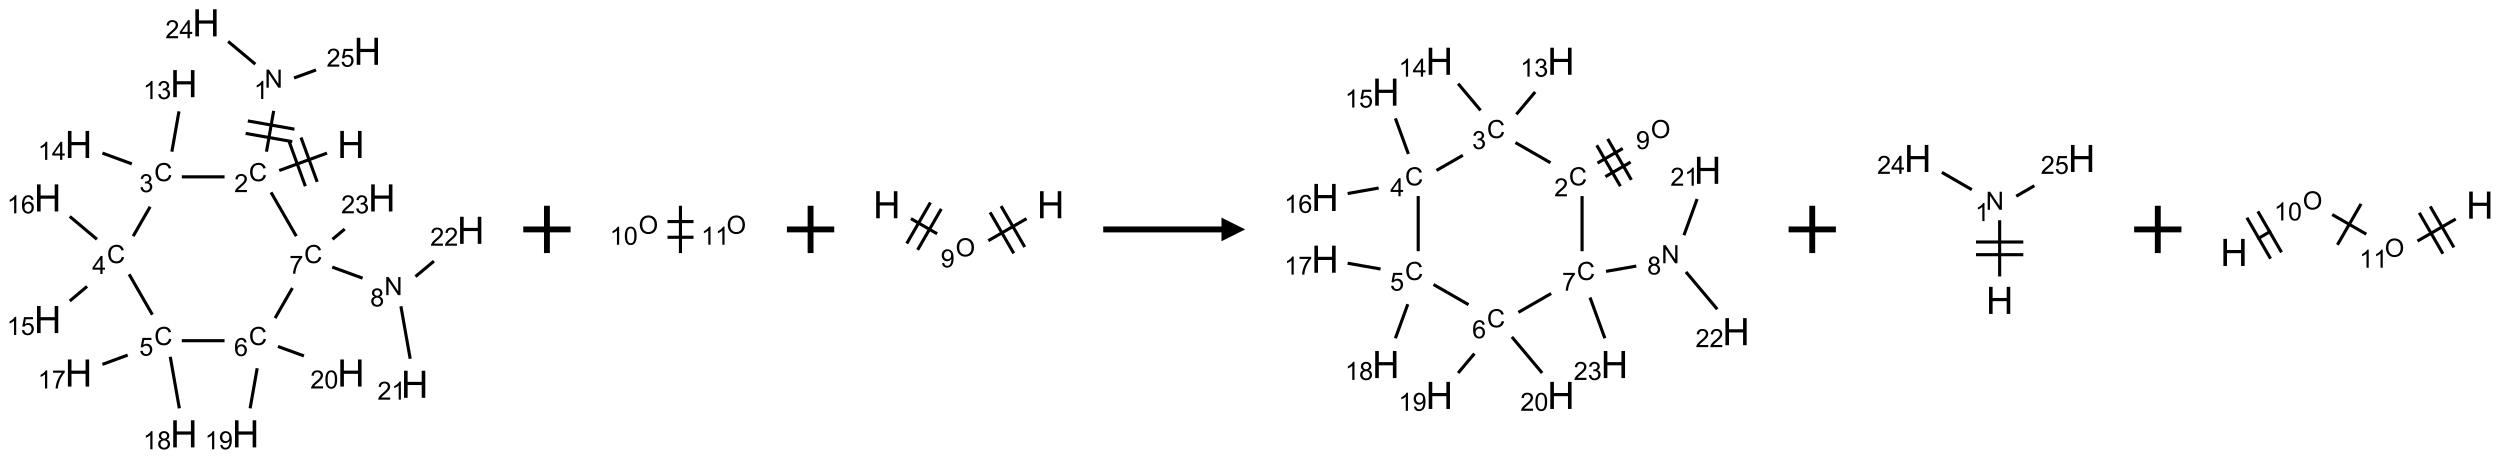 <?xml version="1.0" encoding="UTF-8"?>
<svg xmlns="http://www.w3.org/2000/svg" xmlns:xlink="http://www.w3.org/1999/xlink" width="1057" height="194" viewBox="0 0 1057 194">
<defs>
<g>
<g id="glyph-0-0">
<path d="M 2 0 L 2 -10 L 10 -10 L 10 0 Z M 2.25 -0.25 L 9.75 -0.25 L 9.75 -9.75 L 2.25 -9.75 Z M 2.25 -0.25 "/>
</g>
<g id="glyph-0-1">
<path d="M 1.281 0 L 1.281 -11.453 L 2.797 -11.453 L 2.797 -6.75 L 8.75 -6.75 L 8.75 -11.453 L 10.266 -11.453 L 10.266 0 L 8.75 0 L 8.75 -5.398 L 2.797 -5.398 L 2.797 0 Z M 1.281 0 "/>
</g>
<g id="glyph-1-0">
<path d="M 1.332 0 L 1.332 -6.668 L 6.668 -6.668 L 6.668 0 Z M 1.5 -0.168 L 6.5 -0.168 L 6.5 -6.5 L 1.5 -6.5 Z M 1.5 -0.168 "/>
</g>
<g id="glyph-1-1">
<path d="M 6.27 -2.676 L 7.281 -2.422 C 7.07 -1.594 6.688 -0.961 6.137 -0.523 C 5.586 -0.086 4.914 0.129 4.121 0.129 C 3.297 0.129 2.629 -0.039 2.113 -0.371 C 1.598 -0.707 1.203 -1.191 0.934 -1.828 C 0.664 -2.465 0.531 -3.145 0.531 -3.875 C 0.531 -4.672 0.684 -5.363 0.988 -5.957 C 1.293 -6.547 1.723 -6.996 2.285 -7.305 C 2.844 -7.613 3.461 -7.766 4.137 -7.766 C 4.898 -7.766 5.543 -7.57 6.062 -7.184 C 6.582 -6.793 6.945 -6.246 7.152 -5.543 L 6.156 -5.309 C 5.98 -5.863 5.723 -6.266 5.387 -6.52 C 5.051 -6.773 4.625 -6.902 4.113 -6.902 C 3.527 -6.902 3.039 -6.762 2.645 -6.48 C 2.25 -6.199 1.973 -5.82 1.812 -5.348 C 1.652 -4.871 1.574 -4.383 1.574 -3.879 C 1.574 -3.23 1.668 -2.664 1.855 -2.18 C 2.047 -1.695 2.34 -1.332 2.738 -1.094 C 3.137 -0.855 3.57 -0.734 4.035 -0.734 C 4.602 -0.734 5.082 -0.898 5.473 -1.223 C 5.867 -1.551 6.133 -2.035 6.27 -2.676 Z M 6.27 -2.676 "/>
</g>
<g id="glyph-1-2">
<path d="M 5.371 -0.902 L 5.371 0 L 0.324 0 C 0.316 -0.227 0.352 -0.441 0.434 -0.652 C 0.562 -0.996 0.766 -1.332 1.051 -1.668 C 1.332 -2 1.742 -2.387 2.277 -2.824 C 3.105 -3.504 3.668 -4.043 3.957 -4.441 C 4.25 -4.84 4.395 -5.215 4.395 -5.566 C 4.395 -5.938 4.262 -6.254 3.996 -6.508 C 3.73 -6.762 3.387 -6.891 2.957 -6.891 C 2.508 -6.891 2.145 -6.754 1.875 -6.484 C 1.605 -6.215 1.469 -5.84 1.465 -5.359 L 0.5 -5.457 C 0.566 -6.176 0.812 -6.727 1.246 -7.102 C 1.676 -7.477 2.254 -7.668 2.98 -7.668 C 3.711 -7.668 4.293 -7.465 4.719 -7.059 C 5.145 -6.652 5.359 -6.148 5.359 -5.547 C 5.359 -5.242 5.297 -4.941 5.172 -4.645 C 5.047 -4.352 4.84 -4.039 4.551 -3.715 C 4.262 -3.387 3.777 -2.938 3.105 -2.371 C 2.543 -1.898 2.18 -1.578 2.02 -1.41 C 1.859 -1.242 1.73 -1.07 1.625 -0.902 Z M 5.371 -0.902 "/>
</g>
<g id="glyph-1-3">
<path d="M 0.812 0 L 0.812 -7.637 L 1.848 -7.637 L 5.859 -1.641 L 5.859 -7.637 L 6.828 -7.637 L 6.828 0 L 5.793 0 L 1.781 -6 L 1.781 0 Z M 0.812 0 "/>
</g>
<g id="glyph-1-4">
<path d="M 3.973 0 L 3.035 0 L 3.035 -5.973 C 2.809 -5.758 2.516 -5.543 2.148 -5.328 C 1.781 -5.113 1.453 -4.953 1.16 -4.844 L 1.16 -5.75 C 1.684 -5.996 2.145 -6.297 2.535 -6.645 C 2.93 -6.996 3.207 -7.336 3.371 -7.668 L 3.973 -7.668 Z M 3.973 0 "/>
</g>
<g id="glyph-1-5">
<path d="M 3.449 0 L 3.449 -1.828 L 0.137 -1.828 L 0.137 -2.688 L 3.621 -7.637 L 4.387 -7.637 L 4.387 -2.688 L 5.418 -2.688 L 5.418 -1.828 L 4.387 -1.828 L 4.387 0 Z M 3.449 -2.688 L 3.449 -6.129 L 1.059 -2.688 Z M 3.449 -2.688 "/>
</g>
<g id="glyph-1-6">
<path d="M 0.441 -2 L 1.426 -2.082 C 1.5 -1.605 1.668 -1.242 1.934 -1.004 C 2.199 -0.762 2.52 -0.641 2.895 -0.641 C 3.348 -0.641 3.73 -0.812 4.043 -1.152 C 4.355 -1.492 4.512 -1.941 4.512 -2.504 C 4.512 -3.039 4.359 -3.461 4.059 -3.77 C 3.758 -4.078 3.367 -4.234 2.879 -4.234 C 2.578 -4.234 2.305 -4.164 2.062 -4.027 C 1.82 -3.891 1.629 -3.715 1.488 -3.496 L 0.609 -3.609 L 1.348 -7.531 L 5.145 -7.531 L 5.145 -6.637 L 2.098 -6.637 L 1.688 -4.582 C 2.145 -4.902 2.625 -5.062 3.129 -5.062 C 3.797 -5.062 4.359 -4.832 4.816 -4.371 C 5.277 -3.91 5.504 -3.312 5.504 -2.59 C 5.504 -1.898 5.305 -1.301 4.902 -0.797 C 4.41 -0.18 3.742 0.129 2.895 0.129 C 2.199 0.129 1.633 -0.062 1.195 -0.453 C 0.758 -0.844 0.504 -1.359 0.441 -2 Z M 0.441 -2 "/>
</g>
<g id="glyph-1-7">
<path d="M 0.449 -2.016 L 1.387 -2.141 C 1.492 -1.609 1.676 -1.227 1.934 -0.992 C 2.191 -0.758 2.508 -0.641 2.879 -0.641 C 3.32 -0.641 3.695 -0.793 3.996 -1.098 C 4.301 -1.402 4.453 -1.781 4.453 -2.234 C 4.453 -2.664 4.312 -3.02 4.031 -3.301 C 3.75 -3.578 3.391 -3.719 2.957 -3.719 C 2.781 -3.719 2.562 -3.684 2.297 -3.613 L 2.402 -4.438 C 2.465 -4.43 2.516 -4.426 2.551 -4.426 C 2.949 -4.426 3.312 -4.531 3.629 -4.738 C 3.949 -4.949 4.109 -5.27 4.109 -5.703 C 4.109 -6.047 3.992 -6.332 3.762 -6.559 C 3.527 -6.785 3.227 -6.895 2.859 -6.895 C 2.496 -6.895 2.191 -6.781 1.949 -6.551 C 1.707 -6.324 1.547 -5.98 1.48 -5.52 L 0.543 -5.688 C 0.656 -6.316 0.918 -6.805 1.324 -7.148 C 1.73 -7.492 2.234 -7.668 2.84 -7.668 C 3.254 -7.668 3.641 -7.578 3.988 -7.398 C 4.34 -7.219 4.609 -6.977 4.793 -6.668 C 4.98 -6.359 5.074 -6.031 5.074 -5.684 C 5.074 -5.352 4.984 -5.051 4.809 -4.781 C 4.629 -4.512 4.367 -4.297 4.02 -4.137 C 4.473 -4.031 4.824 -3.816 5.074 -3.488 C 5.324 -3.16 5.449 -2.75 5.449 -2.254 C 5.449 -1.59 5.203 -1.023 4.719 -0.559 C 4.234 -0.098 3.617 0.137 2.875 0.137 C 2.203 0.137 1.648 -0.062 1.207 -0.465 C 0.762 -0.863 0.512 -1.379 0.449 -2.016 Z M 0.449 -2.016 "/>
</g>
<g id="glyph-1-8">
<path d="M 5.309 -5.766 L 4.375 -5.691 C 4.293 -6.059 4.172 -6.328 4.02 -6.496 C 3.766 -6.762 3.453 -6.895 3.082 -6.895 C 2.785 -6.895 2.523 -6.812 2.297 -6.645 C 2 -6.43 1.77 -6.117 1.598 -5.703 C 1.43 -5.289 1.34 -4.703 1.332 -3.938 C 1.559 -4.281 1.836 -4.535 2.16 -4.703 C 2.488 -4.871 2.828 -4.953 3.188 -4.953 C 3.812 -4.953 4.344 -4.723 4.785 -4.262 C 5.223 -3.801 5.441 -3.207 5.441 -2.48 C 5.441 -2 5.34 -1.555 5.133 -1.145 C 4.926 -0.73 4.641 -0.418 4.281 -0.199 C 3.922 0.02 3.512 0.129 3.051 0.129 C 2.27 0.129 1.633 -0.156 1.141 -0.73 C 0.648 -1.305 0.402 -2.254 0.402 -3.574 C 0.402 -5.051 0.672 -6.121 1.219 -6.793 C 1.695 -7.375 2.336 -7.668 3.141 -7.668 C 3.742 -7.668 4.234 -7.5 4.617 -7.16 C 5 -6.824 5.23 -6.359 5.309 -5.766 Z M 1.48 -2.473 C 1.48 -2.152 1.547 -1.844 1.684 -1.547 C 1.82 -1.25 2.016 -1.027 2.262 -0.871 C 2.508 -0.719 2.766 -0.641 3.035 -0.641 C 3.434 -0.641 3.773 -0.801 4.059 -1.121 C 4.344 -1.441 4.484 -1.875 4.484 -2.422 C 4.484 -2.949 4.344 -3.367 4.062 -3.668 C 3.781 -3.973 3.426 -4.125 3 -4.125 C 2.578 -4.125 2.219 -3.973 1.922 -3.668 C 1.625 -3.363 1.48 -2.969 1.48 -2.473 Z M 1.48 -2.473 "/>
</g>
<g id="glyph-1-9">
<path d="M 0.504 -6.637 L 0.504 -7.535 L 5.449 -7.535 L 5.449 -6.809 C 4.961 -6.289 4.48 -5.602 4.004 -4.746 C 3.527 -3.887 3.156 -3.004 2.895 -2.098 C 2.707 -1.461 2.59 -0.762 2.535 0 L 1.574 0 C 1.582 -0.602 1.703 -1.328 1.926 -2.176 C 2.152 -3.027 2.477 -3.848 2.898 -4.637 C 3.32 -5.426 3.77 -6.094 4.246 -6.637 Z M 0.504 -6.637 "/>
</g>
<g id="glyph-1-10">
<path d="M 1.887 -4.141 C 1.496 -4.281 1.207 -4.484 1.02 -4.75 C 0.832 -5.016 0.738 -5.328 0.738 -5.699 C 0.738 -6.254 0.938 -6.719 1.34 -7.098 C 1.738 -7.477 2.27 -7.668 2.934 -7.668 C 3.598 -7.668 4.137 -7.473 4.543 -7.086 C 4.949 -6.699 5.152 -6.227 5.152 -5.672 C 5.152 -5.316 5.059 -5.008 4.871 -4.746 C 4.688 -4.484 4.406 -4.281 4.027 -4.141 C 4.496 -3.988 4.852 -3.742 5.098 -3.402 C 5.34 -3.062 5.465 -2.656 5.465 -2.184 C 5.465 -1.531 5.234 -0.98 4.77 -0.535 C 4.309 -0.09 3.703 0.129 2.949 0.129 C 2.195 0.129 1.586 -0.094 1.125 -0.539 C 0.664 -0.984 0.434 -1.543 0.434 -2.207 C 0.434 -2.703 0.559 -3.121 0.809 -3.457 C 1.062 -3.793 1.422 -4.02 1.887 -4.141 Z M 1.699 -5.73 C 1.699 -5.367 1.812 -5.074 2.047 -4.844 C 2.281 -4.613 2.582 -4.5 2.953 -4.5 C 3.312 -4.5 3.609 -4.613 3.84 -4.84 C 4.07 -5.066 4.188 -5.348 4.188 -5.676 C 4.188 -6.02 4.07 -6.309 3.832 -6.543 C 3.594 -6.777 3.297 -6.895 2.941 -6.895 C 2.586 -6.895 2.289 -6.781 2.051 -6.551 C 1.816 -6.324 1.699 -6.047 1.699 -5.73 Z M 1.395 -2.203 C 1.395 -1.938 1.461 -1.676 1.586 -1.426 C 1.711 -1.176 1.902 -0.984 2.152 -0.848 C 2.402 -0.711 2.672 -0.641 2.957 -0.641 C 3.406 -0.641 3.777 -0.785 4.066 -1.074 C 4.359 -1.363 4.504 -1.727 4.504 -2.172 C 4.504 -2.625 4.355 -2.996 4.055 -3.293 C 3.754 -3.586 3.379 -3.734 2.926 -3.734 C 2.484 -3.734 2.121 -3.59 1.832 -3.297 C 1.543 -3.004 1.395 -2.641 1.395 -2.203 Z M 1.395 -2.203 "/>
</g>
<g id="glyph-1-11">
<path d="M 0.582 -1.766 L 1.484 -1.848 C 1.562 -1.426 1.707 -1.117 1.922 -0.926 C 2.137 -0.734 2.414 -0.641 2.75 -0.641 C 3.039 -0.641 3.289 -0.707 3.508 -0.84 C 3.727 -0.973 3.902 -1.148 4.043 -1.367 C 4.18 -1.586 4.297 -1.887 4.391 -2.262 C 4.484 -2.637 4.531 -3.016 4.531 -3.406 C 4.531 -3.449 4.531 -3.512 4.527 -3.594 C 4.34 -3.297 4.082 -3.055 3.758 -2.867 C 3.434 -2.68 3.082 -2.59 2.703 -2.59 C 2.07 -2.59 1.535 -2.816 1.098 -3.277 C 0.66 -3.734 0.441 -4.34 0.441 -5.09 C 0.441 -5.863 0.672 -6.484 1.129 -6.957 C 1.586 -7.43 2.156 -7.668 2.844 -7.668 C 3.34 -7.668 3.793 -7.531 4.207 -7.266 C 4.617 -7 4.93 -6.617 5.145 -6.121 C 5.355 -5.629 5.465 -4.91 5.465 -3.973 C 5.465 -2.996 5.359 -2.223 5.145 -1.645 C 4.934 -1.066 4.617 -0.625 4.199 -0.324 C 3.781 -0.02 3.293 0.129 2.73 0.129 C 2.133 0.129 1.645 -0.035 1.266 -0.367 C 0.887 -0.699 0.66 -1.164 0.582 -1.766 Z M 4.422 -5.137 C 4.422 -5.676 4.277 -6.102 3.992 -6.418 C 3.707 -6.734 3.359 -6.891 2.957 -6.891 C 2.543 -6.891 2.18 -6.719 1.871 -6.379 C 1.562 -6.039 1.406 -5.598 1.406 -5.059 C 1.406 -4.57 1.555 -4.176 1.848 -3.871 C 2.141 -3.566 2.5 -3.418 2.934 -3.418 C 3.367 -3.418 3.723 -3.57 4.004 -3.871 C 4.281 -4.176 4.422 -4.598 4.422 -5.137 Z M 4.422 -5.137 "/>
</g>
<g id="glyph-1-12">
<path d="M 0.441 -3.766 C 0.441 -4.668 0.535 -5.395 0.723 -5.945 C 0.906 -6.496 1.184 -6.922 1.551 -7.219 C 1.918 -7.516 2.375 -7.668 2.934 -7.668 C 3.344 -7.668 3.703 -7.586 4.012 -7.418 C 4.32 -7.254 4.574 -7.016 4.777 -6.707 C 4.977 -6.395 5.137 -6.016 5.25 -5.57 C 5.363 -5.125 5.422 -4.523 5.422 -3.766 C 5.422 -2.871 5.328 -2.148 5.145 -1.598 C 4.961 -1.047 4.688 -0.621 4.32 -0.32 C 3.953 -0.02 3.492 0.129 2.934 0.129 C 2.195 0.129 1.617 -0.133 1.199 -0.66 C 0.695 -1.297 0.441 -2.332 0.441 -3.766 Z M 1.406 -3.766 C 1.406 -2.512 1.555 -1.68 1.848 -1.262 C 2.141 -0.848 2.5 -0.641 2.934 -0.641 C 3.363 -0.641 3.727 -0.848 4.02 -1.266 C 4.312 -1.684 4.457 -2.516 4.457 -3.766 C 4.457 -5.023 4.312 -5.859 4.02 -6.27 C 3.727 -6.684 3.359 -6.891 2.922 -6.891 C 2.492 -6.891 2.148 -6.707 1.891 -6.344 C 1.566 -5.879 1.406 -5.02 1.406 -3.766 Z M 1.406 -3.766 "/>
</g>
<g id="glyph-1-13">
<path d="M 0.516 -3.719 C 0.516 -4.984 0.855 -5.977 1.535 -6.695 C 2.215 -7.414 3.094 -7.77 4.172 -7.77 C 4.875 -7.77 5.512 -7.602 6.078 -7.266 C 6.645 -6.93 7.074 -6.461 7.371 -5.855 C 7.668 -5.254 7.816 -4.57 7.816 -3.809 C 7.816 -3.035 7.66 -2.34 7.348 -1.73 C 7.035 -1.117 6.594 -0.656 6.02 -0.34 C 5.449 -0.027 4.828 0.129 4.168 0.129 C 3.449 0.129 2.805 -0.043 2.238 -0.391 C 1.672 -0.738 1.246 -1.211 0.953 -1.812 C 0.66 -2.414 0.516 -3.047 0.516 -3.719 Z M 1.559 -3.703 C 1.559 -2.781 1.805 -2.059 2.301 -1.527 C 2.793 -1 3.414 -0.734 4.16 -0.734 C 4.922 -0.734 5.547 -1 6.039 -1.535 C 6.531 -2.07 6.777 -2.828 6.777 -3.812 C 6.777 -4.434 6.672 -4.977 6.461 -5.441 C 6.25 -5.902 5.945 -6.262 5.539 -6.52 C 5.133 -6.773 4.68 -6.902 4.176 -6.902 C 3.461 -6.902 2.848 -6.656 2.332 -6.164 C 1.816 -5.672 1.559 -4.852 1.559 -3.703 Z M 1.559 -3.703 "/>
</g>
</g>
</defs>
<path fill="none" stroke-width="0.033" stroke-linecap="butt" stroke-linejoin="miter" stroke="rgb(0%, 0%, 0%)" stroke-opacity="1" stroke-miterlimit="10" d="M 2.953 1.377 L 2.448 1.561 " transform="matrix(40, 0, 0, 40, 20.145, 9.65)"/>
<path fill="none" stroke-width="0.033" stroke-linecap="butt" stroke-linejoin="miter" stroke="rgb(0%, 0%, 0%)" stroke-opacity="1" stroke-miterlimit="10" d="M 2.553 1.257 L 2.724 1.727 " transform="matrix(40, 0, 0, 40, 20.145, 9.65)"/>
<path fill="none" stroke-width="0.033" stroke-linecap="butt" stroke-linejoin="miter" stroke="rgb(0%, 0%, 0%)" stroke-opacity="1" stroke-miterlimit="10" d="M 2.678 1.212 L 2.849 1.681 " transform="matrix(40, 0, 0, 40, 20.145, 9.65)"/>
<path fill="none" stroke-width="0.033" stroke-linecap="butt" stroke-linejoin="miter" stroke="rgb(0%, 0%, 0%)" stroke-opacity="1" stroke-miterlimit="10" d="M 2.313 1.362 L 2.389 0.931 " transform="matrix(40, 0, 0, 40, 20.145, 9.65)"/>
<path fill="none" stroke-width="0.033" stroke-linecap="butt" stroke-linejoin="miter" stroke="rgb(0%, 0%, 0%)" stroke-opacity="1" stroke-miterlimit="10" d="M 2.609 1.124 L 2.116 1.037 " transform="matrix(40, 0, 0, 40, 20.145, 9.65)"/>
<path fill="none" stroke-width="0.033" stroke-linecap="butt" stroke-linejoin="miter" stroke="rgb(0%, 0%, 0%)" stroke-opacity="1" stroke-miterlimit="10" d="M 2.586 1.256 L 2.093 1.169 " transform="matrix(40, 0, 0, 40, 20.145, 9.65)"/>
<path fill="none" stroke-width="0.033" stroke-linecap="butt" stroke-linejoin="miter" stroke="rgb(0%, 0%, 0%)" stroke-opacity="1" stroke-miterlimit="10" d="M 2.195 0.437 L 1.908 0.197 " transform="matrix(40, 0, 0, 40, 20.145, 9.65)"/>
<path fill="none" stroke-width="0.033" stroke-linecap="butt" stroke-linejoin="miter" stroke="rgb(0%, 0%, 0%)" stroke-opacity="1" stroke-miterlimit="10" d="M 2.604 0.583 L 2.837 0.498 " transform="matrix(40, 0, 0, 40, 20.145, 9.65)"/>
<path fill="none" stroke-width="0.033" stroke-linecap="butt" stroke-linejoin="miter" stroke="rgb(0%, 0%, 0%)" stroke-opacity="1" stroke-miterlimit="10" d="M 1.87 1.628 L 1.418 1.628 " transform="matrix(40, 0, 0, 40, 20.145, 9.65)"/>
<path fill="none" stroke-width="0.033" stroke-linecap="butt" stroke-linejoin="miter" stroke="rgb(0%, 0%, 0%)" stroke-opacity="1" stroke-miterlimit="10" d="M 1.313 1.362 L 1.388 0.936 " transform="matrix(40, 0, 0, 40, 20.145, 9.65)"/>
<path fill="none" stroke-width="0.033" stroke-linecap="butt" stroke-linejoin="miter" stroke="rgb(0%, 0%, 0%)" stroke-opacity="1" stroke-miterlimit="10" d="M 0.89 1.491 L 0.579 1.377 " transform="matrix(40, 0, 0, 40, 20.145, 9.65)"/>
<path fill="none" stroke-width="0.033" stroke-linecap="butt" stroke-linejoin="miter" stroke="rgb(0%, 0%, 0%)" stroke-opacity="1" stroke-miterlimit="10" d="M 1.083 1.944 L 0.904 2.255 " transform="matrix(40, 0, 0, 40, 20.145, 9.65)"/>
<path fill="none" stroke-width="0.033" stroke-linecap="butt" stroke-linejoin="miter" stroke="rgb(0%, 0%, 0%)" stroke-opacity="1" stroke-miterlimit="10" d="M 0.417 2.786 L 0.234 2.94 " transform="matrix(40, 0, 0, 40, 20.145, 9.65)"/>
<path fill="none" stroke-width="0.033" stroke-linecap="butt" stroke-linejoin="miter" stroke="rgb(0%, 0%, 0%)" stroke-opacity="1" stroke-miterlimit="10" d="M 0.521 2.288 L 0.234 2.047 " transform="matrix(40, 0, 0, 40, 20.145, 9.65)"/>
<path fill="none" stroke-width="0.033" stroke-linecap="butt" stroke-linejoin="miter" stroke="rgb(0%, 0%, 0%)" stroke-opacity="1" stroke-miterlimit="10" d="M 0.861 2.658 L 1.107 3.085 " transform="matrix(40, 0, 0, 40, 20.145, 9.65)"/>
<path fill="none" stroke-width="0.033" stroke-linecap="butt" stroke-linejoin="miter" stroke="rgb(0%, 0%, 0%)" stroke-opacity="1" stroke-miterlimit="10" d="M 0.846 3.512 L 0.579 3.61 " transform="matrix(40, 0, 0, 40, 20.145, 9.65)"/>
<path fill="none" stroke-width="0.033" stroke-linecap="butt" stroke-linejoin="miter" stroke="rgb(0%, 0%, 0%)" stroke-opacity="1" stroke-miterlimit="10" d="M 1.296 3.53 L 1.392 4.075 " transform="matrix(40, 0, 0, 40, 20.145, 9.65)"/>
<path fill="none" stroke-width="0.033" stroke-linecap="butt" stroke-linejoin="miter" stroke="rgb(0%, 0%, 0%)" stroke-opacity="1" stroke-miterlimit="10" d="M 1.418 3.36 L 1.87 3.36 " transform="matrix(40, 0, 0, 40, 20.145, 9.65)"/>
<path fill="none" stroke-width="0.033" stroke-linecap="butt" stroke-linejoin="miter" stroke="rgb(0%, 0%, 0%)" stroke-opacity="1" stroke-miterlimit="10" d="M 2.215 3.651 L 2.14 4.075 " transform="matrix(40, 0, 0, 40, 20.145, 9.65)"/>
<path fill="none" stroke-width="0.033" stroke-linecap="butt" stroke-linejoin="miter" stroke="rgb(0%, 0%, 0%)" stroke-opacity="1" stroke-miterlimit="10" d="M 2.434 3.421 L 2.709 3.521 " transform="matrix(40, 0, 0, 40, 20.145, 9.65)"/>
<path fill="none" stroke-width="0.033" stroke-linecap="butt" stroke-linejoin="miter" stroke="rgb(0%, 0%, 0%)" stroke-opacity="1" stroke-miterlimit="10" d="M 2.404 3.121 L 2.587 2.803 " transform="matrix(40, 0, 0, 40, 20.145, 9.65)"/>
<path fill="none" stroke-width="0.033" stroke-linecap="butt" stroke-linejoin="miter" stroke="rgb(0%, 0%, 0%)" stroke-opacity="1" stroke-miterlimit="10" d="M 2.628 2.255 L 2.361 1.792 " transform="matrix(40, 0, 0, 40, 20.145, 9.65)"/>
<path fill="none" stroke-width="0.033" stroke-linecap="butt" stroke-linejoin="miter" stroke="rgb(0%, 0%, 0%)" stroke-opacity="1" stroke-miterlimit="10" d="M 3.008 2.582 L 3.329 2.699 " transform="matrix(40, 0, 0, 40, 20.145, 9.65)"/>
<path fill="none" stroke-width="0.033" stroke-linecap="butt" stroke-linejoin="miter" stroke="rgb(0%, 0%, 0%)" stroke-opacity="1" stroke-miterlimit="10" d="M 3.734 2.996 L 3.832 3.551 " transform="matrix(40, 0, 0, 40, 20.145, 9.65)"/>
<path fill="none" stroke-width="0.033" stroke-linecap="butt" stroke-linejoin="miter" stroke="rgb(0%, 0%, 0%)" stroke-opacity="1" stroke-miterlimit="10" d="M 3.888 2.682 L 4.083 2.519 " transform="matrix(40, 0, 0, 40, 20.145, 9.65)"/>
<path fill="none" stroke-width="0.033" stroke-linecap="butt" stroke-linejoin="miter" stroke="rgb(0%, 0%, 0%)" stroke-opacity="1" stroke-miterlimit="10" d="M 3.011 2.288 L 3.14 2.18 " transform="matrix(40, 0, 0, 40, 20.145, 9.65)"/>
<g fill="rgb(0%, 0%, 0%)" fill-opacity="1">
<use xlink:href="#glyph-0-1" x="142.602" y="66.801"/>
</g>
<g fill="rgb(0%, 0%, 0%)" fill-opacity="1">
<use xlink:href="#glyph-1-1" x="105.195" y="76.598"/>
</g>
<g fill="rgb(0%, 0%, 0%)" fill-opacity="1">
<use xlink:href="#glyph-1-2" x="99.023" y="81.234"/>
</g>
<g fill="rgb(0%, 0%, 0%)" fill-opacity="1">
<use xlink:href="#glyph-1-3" x="111.859" y="37.074"/>
</g>
<g fill="rgb(0%, 0%, 0%)" fill-opacity="1">
<use xlink:href="#glyph-1-4" x="107.359" y="41.844"/>
</g>
<g fill="rgb(0%, 0%, 0%)" fill-opacity="1">
<use xlink:href="#glyph-0-1" x="81.316" y="15.379"/>
</g>
<g fill="rgb(0%, 0%, 0%)" fill-opacity="1">
<use xlink:href="#glyph-1-2" x="69.918" y="16.172"/>
<use xlink:href="#glyph-1-5" x="75.85" y="16.172"/>
</g>
<g fill="rgb(0%, 0%, 0%)" fill-opacity="1">
<use xlink:href="#glyph-0-1" x="149.547" y="27.41"/>
</g>
<g fill="rgb(0%, 0%, 0%)" fill-opacity="1">
<use xlink:href="#glyph-1-2" x="138.059" y="28.199"/>
<use xlink:href="#glyph-1-6" x="143.991" y="28.199"/>
</g>
<g fill="rgb(0%, 0%, 0%)" fill-opacity="1">
<use xlink:href="#glyph-1-1" x="65.195" y="76.598"/>
</g>
<g fill="rgb(0%, 0%, 0%)" fill-opacity="1">
<use xlink:href="#glyph-1-7" x="58.941" y="81.234"/>
</g>
<g fill="rgb(0%, 0%, 0%)" fill-opacity="1">
<use xlink:href="#glyph-0-1" x="71.961" y="41.09"/>
</g>
<g fill="rgb(0%, 0%, 0%)" fill-opacity="1">
<use xlink:href="#glyph-1-4" x="60.523" y="41.883"/>
<use xlink:href="#glyph-1-7" x="66.456" y="41.883"/>
</g>
<g fill="rgb(0%, 0%, 0%)" fill-opacity="1">
<use xlink:href="#glyph-0-1" x="27.426" y="66.801"/>
</g>
<g fill="rgb(0%, 0%, 0%)" fill-opacity="1">
<use xlink:href="#glyph-1-4" x="16.023" y="67.594"/>
<use xlink:href="#glyph-1-5" x="21.956" y="67.594"/>
</g>
<g fill="rgb(0%, 0%, 0%)" fill-opacity="1">
<use xlink:href="#glyph-1-1" x="45.195" y="111.238"/>
</g>
<g fill="rgb(0%, 0%, 0%)" fill-opacity="1">
<use xlink:href="#glyph-1-5" x="38.973" y="115.844"/>
</g>
<g fill="rgb(0%, 0%, 0%)" fill-opacity="1">
<use xlink:href="#glyph-0-1" x="14.371" y="140.836"/>
</g>
<g fill="rgb(0%, 0%, 0%)" fill-opacity="1">
<use xlink:href="#glyph-1-4" x="2.879" y="141.625"/>
<use xlink:href="#glyph-1-6" x="8.811" y="141.625"/>
</g>
<g fill="rgb(0%, 0%, 0%)" fill-opacity="1">
<use xlink:href="#glyph-0-1" x="14.371" y="89.41"/>
</g>
<g fill="rgb(0%, 0%, 0%)" fill-opacity="1">
<use xlink:href="#glyph-1-4" x="2.941" y="90.203"/>
<use xlink:href="#glyph-1-8" x="8.874" y="90.203"/>
</g>
<g fill="rgb(0%, 0%, 0%)" fill-opacity="1">
<use xlink:href="#glyph-1-1" x="65.195" y="145.883"/>
</g>
<g fill="rgb(0%, 0%, 0%)" fill-opacity="1">
<use xlink:href="#glyph-1-6" x="58.883" y="150.383"/>
</g>
<g fill="rgb(0%, 0%, 0%)" fill-opacity="1">
<use xlink:href="#glyph-0-1" x="27.426" y="163.445"/>
</g>
<g fill="rgb(0%, 0%, 0%)" fill-opacity="1">
<use xlink:href="#glyph-1-4" x="15.992" y="164.238"/>
<use xlink:href="#glyph-1-9" x="21.924" y="164.238"/>
</g>
<g fill="rgb(0%, 0%, 0%)" fill-opacity="1">
<use xlink:href="#glyph-0-1" x="71.961" y="189.156"/>
</g>
<g fill="rgb(0%, 0%, 0%)" fill-opacity="1">
<use xlink:href="#glyph-1-4" x="60.508" y="189.949"/>
<use xlink:href="#glyph-1-10" x="66.44" y="189.949"/>
</g>
<g fill="rgb(0%, 0%, 0%)" fill-opacity="1">
<use xlink:href="#glyph-1-1" x="105.195" y="145.883"/>
</g>
<g fill="rgb(0%, 0%, 0%)" fill-opacity="1">
<use xlink:href="#glyph-1-8" x="98.949" y="150.516"/>
</g>
<g fill="rgb(0%, 0%, 0%)" fill-opacity="1">
<use xlink:href="#glyph-0-1" x="98.066" y="189.156"/>
</g>
<g fill="rgb(0%, 0%, 0%)" fill-opacity="1">
<use xlink:href="#glyph-1-4" x="86.617" y="189.949"/>
<use xlink:href="#glyph-1-11" x="92.549" y="189.949"/>
</g>
<g fill="rgb(0%, 0%, 0%)" fill-opacity="1">
<use xlink:href="#glyph-0-1" x="142.602" y="163.445"/>
</g>
<g fill="rgb(0%, 0%, 0%)" fill-opacity="1">
<use xlink:href="#glyph-1-2" x="131.195" y="164.238"/>
<use xlink:href="#glyph-1-12" x="137.128" y="164.238"/>
</g>
<g fill="rgb(0%, 0%, 0%)" fill-opacity="1">
<use xlink:href="#glyph-1-1" x="128.57" y="111.238"/>
</g>
<g fill="rgb(0%, 0%, 0%)" fill-opacity="1">
<use xlink:href="#glyph-1-9" x="122.316" y="115.746"/>
</g>
<g fill="rgb(0%, 0%, 0%)" fill-opacity="1">
<use xlink:href="#glyph-1-3" x="162.5" y="124.789"/>
</g>
<g fill="rgb(0%, 0%, 0%)" fill-opacity="1">
<use xlink:href="#glyph-1-10" x="156.516" y="129.559"/>
</g>
<g fill="rgb(0%, 0%, 0%)" fill-opacity="1">
<use xlink:href="#glyph-0-1" x="169.547" y="168.195"/>
</g>
<g fill="rgb(0%, 0%, 0%)" fill-opacity="1">
<use xlink:href="#glyph-1-2" x="159.59" y="168.988"/>
<use xlink:href="#glyph-1-4" x="165.522" y="168.988"/>
</g>
<g fill="rgb(0%, 0%, 0%)" fill-opacity="1">
<use xlink:href="#glyph-0-1" x="193.242" y="103.094"/>
</g>
<g fill="rgb(0%, 0%, 0%)" fill-opacity="1">
<use xlink:href="#glyph-1-2" x="181.891" y="103.883"/>
<use xlink:href="#glyph-1-2" x="187.823" y="103.883"/>
</g>
<g fill="rgb(0%, 0%, 0%)" fill-opacity="1">
<use xlink:href="#glyph-0-1" x="155.656" y="89.41"/>
</g>
<g fill="rgb(0%, 0%, 0%)" fill-opacity="1">
<use xlink:href="#glyph-1-2" x="144.223" y="90.203"/>
<use xlink:href="#glyph-1-7" x="150.155" y="90.203"/>
</g>
<path fill="none" stroke-width="0.062" stroke-linecap="butt" stroke-linejoin="miter" stroke="rgb(0%, 0%, 0%)" stroke-opacity="1" stroke-miterlimit="10" d="M -0 0 L 0.5 0 M 0.25 -0.25 L 0.25 0.25 " transform="matrix(40, 0, 0, 40, 221.238, 97)"/>
<path fill="none" stroke-width="0.033" stroke-linecap="butt" stroke-linejoin="miter" stroke="rgb(0%, 0%, 0%)" stroke-opacity="1" stroke-miterlimit="10" d="M 0.237 0.083 L 0.512 0.083 " transform="matrix(40, 0, 0, 40, 272.738, 97)"/>
<path fill="none" stroke-width="0.033" stroke-linecap="butt" stroke-linejoin="miter" stroke="rgb(0%, 0%, 0%)" stroke-opacity="1" stroke-miterlimit="10" d="M 0.237 -0.083 L 0.512 -0.083 " transform="matrix(40, 0, 0, 40, 272.738, 97)"/>
<path fill="none" stroke-width="0.033" stroke-linecap="butt" stroke-linejoin="miter" stroke="rgb(0%, 0%, 0%)" stroke-opacity="1" stroke-miterlimit="10" d="M 0.374 0.25 L 0.374 -0.25 " transform="matrix(40, 0, 0, 40, 272.738, 97)"/>
<g fill="rgb(0%, 0%, 0%)" fill-opacity="1">
<use xlink:href="#glyph-1-13" x="269.984" y="98.848"/>
</g>
<g fill="rgb(0%, 0%, 0%)" fill-opacity="1">
<use xlink:href="#glyph-1-4" x="257.809" y="103.48"/>
<use xlink:href="#glyph-1-12" x="263.741" y="103.48"/>
</g>
<g fill="rgb(0%, 0%, 0%)" fill-opacity="1">
<use xlink:href="#glyph-1-13" x="307.16" y="98.848"/>
</g>
<g fill="rgb(0%, 0%, 0%)" fill-opacity="1">
<use xlink:href="#glyph-1-4" x="296.434" y="103.48"/>
<use xlink:href="#glyph-1-4" x="302.366" y="103.48"/>
</g>
<path fill="none" stroke-width="0.062" stroke-linecap="butt" stroke-linejoin="miter" stroke="rgb(0%, 0%, 0%)" stroke-opacity="1" stroke-miterlimit="10" d="M -0 0 L 0.5 0 M 0.25 -0.25 L 0.25 0.25 " transform="matrix(40, 0, 0, 40, 332.711, 97)"/>
<path fill="none" stroke-width="0.033" stroke-linecap="butt" stroke-linejoin="miter" stroke="rgb(0%, 0%, 0%)" stroke-opacity="1" stroke-miterlimit="10" d="M 0.255 0.147 L 0.532 0.307 " transform="matrix(40, 0, 0, 40, 374.938, 86.559)"/>
<path fill="none" stroke-width="0.033" stroke-linecap="butt" stroke-linejoin="miter" stroke="rgb(0%, 0%, 0%)" stroke-opacity="1" stroke-miterlimit="10" d="M 0.326 0.477 L 0.576 0.044 " transform="matrix(40, 0, 0, 40, 374.938, 86.559)"/>
<path fill="none" stroke-width="0.033" stroke-linecap="butt" stroke-linejoin="miter" stroke="rgb(0%, 0%, 0%)" stroke-opacity="1" stroke-miterlimit="10" d="M 0.211 0.41 L 0.461 -0.023 " transform="matrix(40, 0, 0, 40, 374.938, 86.559)"/>
<path fill="none" stroke-width="0.033" stroke-linecap="butt" stroke-linejoin="miter" stroke="rgb(0%, 0%, 0%)" stroke-opacity="1" stroke-miterlimit="10" d="M 1.073 0.38 L 1.477 0.147 " transform="matrix(40, 0, 0, 40, 374.938, 86.559)"/>
<path fill="none" stroke-width="0.033" stroke-linecap="butt" stroke-linejoin="miter" stroke="rgb(0%, 0%, 0%)" stroke-opacity="1" stroke-miterlimit="10" d="M 1.458 0.447 L 1.208 0.014 " transform="matrix(40, 0, 0, 40, 374.938, 86.559)"/>
<path fill="none" stroke-width="0.033" stroke-linecap="butt" stroke-linejoin="miter" stroke="rgb(0%, 0%, 0%)" stroke-opacity="1" stroke-miterlimit="10" d="M 1.342 0.514 L 1.092 0.081 " transform="matrix(40, 0, 0, 40, 374.938, 86.559)"/>
<g fill="rgb(0%, 0%, 0%)" fill-opacity="1">
<use xlink:href="#glyph-0-1" x="369.164" y="92.285"/>
</g>
<g fill="rgb(0%, 0%, 0%)" fill-opacity="1">
<use xlink:href="#glyph-1-13" x="404" y="108.406"/>
</g>
<g fill="rgb(0%, 0%, 0%)" fill-opacity="1">
<use xlink:href="#glyph-1-11" x="397.719" y="113.039"/>
</g>
<g fill="rgb(0%, 0%, 0%)" fill-opacity="1">
<use xlink:href="#glyph-0-1" x="438.445" y="92.285"/>
</g>
<path fill-rule="nonzero" fill="rgb(0%, 0%, 0%)" fill-opacity="1" d="M 466.441 98.25 L 516.441 98.25 L 516.441 102 L 526.441 97 L 516.441 92 L 516.441 95.75 L 466.441 95.75 "/>
<path fill="none" stroke-width="0.033" stroke-linecap="butt" stroke-linejoin="miter" stroke="rgb(0%, 0%, 0%)" stroke-opacity="1" stroke-miterlimit="10" d="M 2.963 1.22 L 3.23 1.066 " transform="matrix(40, 0, 0, 40, 560.219, 25.896)"/>
<path fill="none" stroke-width="0.033" stroke-linecap="butt" stroke-linejoin="miter" stroke="rgb(0%, 0%, 0%)" stroke-opacity="1" stroke-miterlimit="10" d="M 2.88 1.076 L 3.147 0.922 " transform="matrix(40, 0, 0, 40, 560.219, 25.896)"/>
<path fill="none" stroke-width="0.033" stroke-linecap="butt" stroke-linejoin="miter" stroke="rgb(0%, 0%, 0%)" stroke-opacity="1" stroke-miterlimit="10" d="M 3.238 1.254 L 2.988 0.821 " transform="matrix(40, 0, 0, 40, 560.219, 25.896)"/>
<path fill="none" stroke-width="0.033" stroke-linecap="butt" stroke-linejoin="miter" stroke="rgb(0%, 0%, 0%)" stroke-opacity="1" stroke-miterlimit="10" d="M 3.122 1.321 L 2.872 0.888 " transform="matrix(40, 0, 0, 40, 560.219, 25.896)"/>
<path fill="none" stroke-width="0.033" stroke-linecap="butt" stroke-linejoin="miter" stroke="rgb(0%, 0%, 0%)" stroke-opacity="1" stroke-miterlimit="10" d="M 2.383 1.073 L 2.013 0.86 " transform="matrix(40, 0, 0, 40, 560.219, 25.896)"/>
<path fill="none" stroke-width="0.033" stroke-linecap="butt" stroke-linejoin="miter" stroke="rgb(0%, 0%, 0%)" stroke-opacity="1" stroke-miterlimit="10" d="M 2.023 0.561 L 2.221 0.325 " transform="matrix(40, 0, 0, 40, 560.219, 25.896)"/>
<path fill="none" stroke-width="0.033" stroke-linecap="butt" stroke-linejoin="miter" stroke="rgb(0%, 0%, 0%)" stroke-opacity="1" stroke-miterlimit="10" d="M 1.644 0.519 L 1.407 0.237 " transform="matrix(40, 0, 0, 40, 560.219, 25.896)"/>
<path fill="none" stroke-width="0.033" stroke-linecap="butt" stroke-linejoin="miter" stroke="rgb(0%, 0%, 0%)" stroke-opacity="1" stroke-miterlimit="10" d="M 1.457 0.994 L 1.178 1.154 " transform="matrix(40, 0, 0, 40, 560.219, 25.896)"/>
<path fill="none" stroke-width="0.033" stroke-linecap="butt" stroke-linejoin="miter" stroke="rgb(0%, 0%, 0%)" stroke-opacity="1" stroke-miterlimit="10" d="M 0.881 0.98 L 0.744 0.604 " transform="matrix(40, 0, 0, 40, 560.219, 25.896)"/>
<path fill="none" stroke-width="0.033" stroke-linecap="butt" stroke-linejoin="miter" stroke="rgb(0%, 0%, 0%)" stroke-opacity="1" stroke-miterlimit="10" d="M 0.567 1.34 L 0.239 1.398 " transform="matrix(40, 0, 0, 40, 560.219, 25.896)"/>
<path fill="none" stroke-width="0.033" stroke-linecap="butt" stroke-linejoin="miter" stroke="rgb(0%, 0%, 0%)" stroke-opacity="1" stroke-miterlimit="10" d="M 0.985 1.425 L 0.985 2.008 " transform="matrix(40, 0, 0, 40, 560.219, 25.896)"/>
<path fill="none" stroke-width="0.033" stroke-linecap="butt" stroke-linejoin="miter" stroke="rgb(0%, 0%, 0%)" stroke-opacity="1" stroke-miterlimit="10" d="M 0.587 2.196 L 0.239 2.135 " transform="matrix(40, 0, 0, 40, 560.219, 25.896)"/>
<path fill="none" stroke-width="0.033" stroke-linecap="butt" stroke-linejoin="miter" stroke="rgb(0%, 0%, 0%)" stroke-opacity="1" stroke-miterlimit="10" d="M 0.875 2.568 L 0.744 2.928 " transform="matrix(40, 0, 0, 40, 560.219, 25.896)"/>
<path fill="none" stroke-width="0.033" stroke-linecap="butt" stroke-linejoin="miter" stroke="rgb(0%, 0%, 0%)" stroke-opacity="1" stroke-miterlimit="10" d="M 1.147 2.36 L 1.517 2.573 " transform="matrix(40, 0, 0, 40, 560.219, 25.896)"/>
<path fill="none" stroke-width="0.033" stroke-linecap="butt" stroke-linejoin="miter" stroke="rgb(0%, 0%, 0%)" stroke-opacity="1" stroke-miterlimit="10" d="M 1.579 3.09 L 1.407 3.295 " transform="matrix(40, 0, 0, 40, 560.219, 25.896)"/>
<path fill="none" stroke-width="0.033" stroke-linecap="butt" stroke-linejoin="miter" stroke="rgb(0%, 0%, 0%)" stroke-opacity="1" stroke-miterlimit="10" d="M 1.975 2.914 L 2.295 3.295 " transform="matrix(40, 0, 0, 40, 560.219, 25.896)"/>
<path fill="none" stroke-width="0.033" stroke-linecap="butt" stroke-linejoin="miter" stroke="rgb(0%, 0%, 0%)" stroke-opacity="1" stroke-miterlimit="10" d="M 2.044 2.654 L 2.39 2.455 " transform="matrix(40, 0, 0, 40, 560.219, 25.896)"/>
<path fill="none" stroke-width="0.033" stroke-linecap="butt" stroke-linejoin="miter" stroke="rgb(0%, 0%, 0%)" stroke-opacity="1" stroke-miterlimit="10" d="M 2.717 2.008 L 2.717 1.425 " transform="matrix(40, 0, 0, 40, 560.219, 25.896)"/>
<path fill="none" stroke-width="0.033" stroke-linecap="butt" stroke-linejoin="miter" stroke="rgb(0%, 0%, 0%)" stroke-opacity="1" stroke-miterlimit="10" d="M 2.97 2.221 L 3.29 2.165 " transform="matrix(40, 0, 0, 40, 560.219, 25.896)"/>
<path fill="none" stroke-width="0.033" stroke-linecap="butt" stroke-linejoin="miter" stroke="rgb(0%, 0%, 0%)" stroke-opacity="1" stroke-miterlimit="10" d="M 3.794 1.839 L 3.933 1.456 " transform="matrix(40, 0, 0, 40, 560.219, 25.896)"/>
<path fill="none" stroke-width="0.033" stroke-linecap="butt" stroke-linejoin="miter" stroke="rgb(0%, 0%, 0%)" stroke-opacity="1" stroke-miterlimit="10" d="M 3.815 2.227 L 4.146 2.621 " transform="matrix(40, 0, 0, 40, 560.219, 25.896)"/>
<path fill="none" stroke-width="0.033" stroke-linecap="butt" stroke-linejoin="miter" stroke="rgb(0%, 0%, 0%)" stroke-opacity="1" stroke-miterlimit="10" d="M 2.801 2.497 L 2.958 2.928 " transform="matrix(40, 0, 0, 40, 560.219, 25.896)"/>
<g fill="rgb(0%, 0%, 0%)" fill-opacity="1">
<use xlink:href="#glyph-1-1" x="663.301" y="78.383"/>
</g>
<g fill="rgb(0%, 0%, 0%)" fill-opacity="1">
<use xlink:href="#glyph-1-2" x="657.129" y="83.02"/>
</g>
<g fill="rgb(0%, 0%, 0%)" fill-opacity="1">
<use xlink:href="#glyph-1-13" x="697.957" y="58.387"/>
</g>
<g fill="rgb(0%, 0%, 0%)" fill-opacity="1">
<use xlink:href="#glyph-1-11" x="691.672" y="63.02"/>
</g>
<g fill="rgb(0%, 0%, 0%)" fill-opacity="1">
<use xlink:href="#glyph-1-1" x="628.66" y="58.383"/>
</g>
<g fill="rgb(0%, 0%, 0%)" fill-opacity="1">
<use xlink:href="#glyph-1-7" x="622.406" y="63.02"/>
</g>
<g fill="rgb(0%, 0%, 0%)" fill-opacity="1">
<use xlink:href="#glyph-0-1" x="654.191" y="31.625"/>
</g>
<g fill="rgb(0%, 0%, 0%)" fill-opacity="1">
<use xlink:href="#glyph-1-4" x="642.758" y="32.418"/>
<use xlink:href="#glyph-1-7" x="648.69" y="32.418"/>
</g>
<g fill="rgb(0%, 0%, 0%)" fill-opacity="1">
<use xlink:href="#glyph-0-1" x="602.77" y="31.625"/>
</g>
<g fill="rgb(0%, 0%, 0%)" fill-opacity="1">
<use xlink:href="#glyph-1-4" x="591.363" y="32.418"/>
<use xlink:href="#glyph-1-5" x="597.296" y="32.418"/>
</g>
<g fill="rgb(0%, 0%, 0%)" fill-opacity="1">
<use xlink:href="#glyph-1-1" x="594.02" y="78.383"/>
</g>
<g fill="rgb(0%, 0%, 0%)" fill-opacity="1">
<use xlink:href="#glyph-1-5" x="587.797" y="82.988"/>
</g>
<g fill="rgb(0%, 0%, 0%)" fill-opacity="1">
<use xlink:href="#glyph-0-1" x="580.156" y="44.68"/>
</g>
<g fill="rgb(0%, 0%, 0%)" fill-opacity="1">
<use xlink:href="#glyph-1-4" x="568.664" y="45.469"/>
<use xlink:href="#glyph-1-6" x="574.596" y="45.469"/>
</g>
<g fill="rgb(0%, 0%, 0%)" fill-opacity="1">
<use xlink:href="#glyph-0-1" x="554.445" y="89.211"/>
</g>
<g fill="rgb(0%, 0%, 0%)" fill-opacity="1">
<use xlink:href="#glyph-1-4" x="543.016" y="90.004"/>
<use xlink:href="#glyph-1-8" x="548.948" y="90.004"/>
</g>
<g fill="rgb(0%, 0%, 0%)" fill-opacity="1">
<use xlink:href="#glyph-1-1" x="594.02" y="118.383"/>
</g>
<g fill="rgb(0%, 0%, 0%)" fill-opacity="1">
<use xlink:href="#glyph-1-6" x="587.707" y="122.887"/>
</g>
<g fill="rgb(0%, 0%, 0%)" fill-opacity="1">
<use xlink:href="#glyph-0-1" x="554.445" y="115.32"/>
</g>
<g fill="rgb(0%, 0%, 0%)" fill-opacity="1">
<use xlink:href="#glyph-1-4" x="543.012" y="116.113"/>
<use xlink:href="#glyph-1-9" x="548.944" y="116.113"/>
</g>
<g fill="rgb(0%, 0%, 0%)" fill-opacity="1">
<use xlink:href="#glyph-0-1" x="580.156" y="159.855"/>
</g>
<g fill="rgb(0%, 0%, 0%)" fill-opacity="1">
<use xlink:href="#glyph-1-4" x="568.707" y="160.645"/>
<use xlink:href="#glyph-1-10" x="574.639" y="160.645"/>
</g>
<g fill="rgb(0%, 0%, 0%)" fill-opacity="1">
<use xlink:href="#glyph-1-1" x="628.66" y="138.383"/>
</g>
<g fill="rgb(0%, 0%, 0%)" fill-opacity="1">
<use xlink:href="#glyph-1-8" x="622.414" y="143.02"/>
</g>
<g fill="rgb(0%, 0%, 0%)" fill-opacity="1">
<use xlink:href="#glyph-0-1" x="602.77" y="172.906"/>
</g>
<g fill="rgb(0%, 0%, 0%)" fill-opacity="1">
<use xlink:href="#glyph-1-4" x="591.316" y="173.699"/>
<use xlink:href="#glyph-1-11" x="597.249" y="173.699"/>
</g>
<g fill="rgb(0%, 0%, 0%)" fill-opacity="1">
<use xlink:href="#glyph-0-1" x="654.191" y="172.906"/>
</g>
<g fill="rgb(0%, 0%, 0%)" fill-opacity="1">
<use xlink:href="#glyph-1-2" x="642.785" y="173.699"/>
<use xlink:href="#glyph-1-12" x="648.717" y="173.699"/>
</g>
<g fill="rgb(0%, 0%, 0%)" fill-opacity="1">
<use xlink:href="#glyph-1-1" x="666.676" y="118.383"/>
</g>
<g fill="rgb(0%, 0%, 0%)" fill-opacity="1">
<use xlink:href="#glyph-1-9" x="660.422" y="122.891"/>
</g>
<g fill="rgb(0%, 0%, 0%)" fill-opacity="1">
<use xlink:href="#glyph-1-3" x="702.41" y="111.305"/>
</g>
<g fill="rgb(0%, 0%, 0%)" fill-opacity="1">
<use xlink:href="#glyph-1-10" x="696.426" y="116.074"/>
</g>
<g fill="rgb(0%, 0%, 0%)" fill-opacity="1">
<use xlink:href="#glyph-0-1" x="716.195" y="77.73"/>
</g>
<g fill="rgb(0%, 0%, 0%)" fill-opacity="1">
<use xlink:href="#glyph-1-2" x="706.234" y="78.523"/>
<use xlink:href="#glyph-1-4" x="712.167" y="78.523"/>
</g>
<g fill="rgb(0%, 0%, 0%)" fill-opacity="1">
<use xlink:href="#glyph-0-1" x="728.223" y="145.961"/>
</g>
<g fill="rgb(0%, 0%, 0%)" fill-opacity="1">
<use xlink:href="#glyph-1-2" x="716.871" y="146.754"/>
<use xlink:href="#glyph-1-2" x="722.803" y="146.754"/>
</g>
<g fill="rgb(0%, 0%, 0%)" fill-opacity="1">
<use xlink:href="#glyph-0-1" x="676.801" y="159.855"/>
</g>
<g fill="rgb(0%, 0%, 0%)" fill-opacity="1">
<use xlink:href="#glyph-1-2" x="665.371" y="160.645"/>
<use xlink:href="#glyph-1-7" x="671.303" y="160.645"/>
</g>
<path fill="none" stroke-width="0.062" stroke-linecap="butt" stroke-linejoin="miter" stroke="rgb(0%, 0%, 0%)" stroke-opacity="1" stroke-miterlimit="10" d="M -0 0 L 0.5 0 M 0.25 -0.25 L 0.25 0.25 " transform="matrix(40, 0, 0, 40, 756.219, 97)"/>
<path fill="none" stroke-width="0.033" stroke-linecap="butt" stroke-linejoin="miter" stroke="rgb(0%, 0%, 0%)" stroke-opacity="1" stroke-miterlimit="10" d="M 0.866 1.247 L 0.866 0.653 " transform="matrix(40, 0, 0, 40, 810.813, 67.002)"/>
<path fill="none" stroke-width="0.033" stroke-linecap="butt" stroke-linejoin="miter" stroke="rgb(0%, 0%, 0%)" stroke-opacity="1" stroke-miterlimit="10" d="M 1.116 0.883 L 0.616 0.883 " transform="matrix(40, 0, 0, 40, 810.813, 67.002)"/>
<path fill="none" stroke-width="0.033" stroke-linecap="butt" stroke-linejoin="miter" stroke="rgb(0%, 0%, 0%)" stroke-opacity="1" stroke-miterlimit="10" d="M 1.116 1.017 L 0.616 1.017 " transform="matrix(40, 0, 0, 40, 810.813, 67.002)"/>
<path fill="none" stroke-width="0.033" stroke-linecap="butt" stroke-linejoin="miter" stroke="rgb(0%, 0%, 0%)" stroke-opacity="1" stroke-miterlimit="10" d="M 0.572 0.33 L 0.255 0.147 " transform="matrix(40, 0, 0, 40, 810.813, 67.002)"/>
<path fill="none" stroke-width="0.033" stroke-linecap="butt" stroke-linejoin="miter" stroke="rgb(0%, 0%, 0%)" stroke-opacity="1" stroke-miterlimit="10" d="M 1.041 0.399 L 1.233 0.288 " transform="matrix(40, 0, 0, 40, 810.813, 67.002)"/>
<g fill="rgb(0%, 0%, 0%)" fill-opacity="1">
<use xlink:href="#glyph-0-1" x="839.68" y="132.73"/>
</g>
<g fill="rgb(0%, 0%, 0%)" fill-opacity="1">
<use xlink:href="#glyph-1-3" x="839.578" y="88.715"/>
</g>
<g fill="rgb(0%, 0%, 0%)" fill-opacity="1">
<use xlink:href="#glyph-1-4" x="835.082" y="93.484"/>
</g>
<g fill="rgb(0%, 0%, 0%)" fill-opacity="1">
<use xlink:href="#glyph-0-1" x="805.039" y="72.73"/>
</g>
<g fill="rgb(0%, 0%, 0%)" fill-opacity="1">
<use xlink:href="#glyph-1-2" x="793.641" y="73.523"/>
<use xlink:href="#glyph-1-5" x="799.573" y="73.523"/>
</g>
<g fill="rgb(0%, 0%, 0%)" fill-opacity="1">
<use xlink:href="#glyph-0-1" x="874.32" y="72.73"/>
</g>
<g fill="rgb(0%, 0%, 0%)" fill-opacity="1">
<use xlink:href="#glyph-1-2" x="862.832" y="73.523"/>
<use xlink:href="#glyph-1-6" x="868.764" y="73.523"/>
</g>
<path fill="none" stroke-width="0.062" stroke-linecap="butt" stroke-linejoin="miter" stroke="rgb(0%, 0%, 0%)" stroke-opacity="1" stroke-miterlimit="10" d="M -0 0 L 0.5 0 M 0.25 -0.25 L 0.25 0.25 " transform="matrix(40, 0, 0, 40, 902.316, 97)"/>
<path fill="none" stroke-width="0.033" stroke-linecap="butt" stroke-linejoin="miter" stroke="rgb(0%, 0%, 0%)" stroke-opacity="1" stroke-miterlimit="10" d="M 0.247 0.358 L 0.391 0.274 " transform="matrix(40, 0, 0, 40, 944.543, 86.721)"/>
<path fill="none" stroke-width="0.033" stroke-linecap="butt" stroke-linejoin="miter" stroke="rgb(0%, 0%, 0%)" stroke-opacity="1" stroke-miterlimit="10" d="M 0.502 0.499 L 0.252 0.066 " transform="matrix(40, 0, 0, 40, 944.543, 86.721)"/>
<path fill="none" stroke-width="0.033" stroke-linecap="butt" stroke-linejoin="miter" stroke="rgb(0%, 0%, 0%)" stroke-opacity="1" stroke-miterlimit="10" d="M 0.386 0.566 L 0.136 0.133 " transform="matrix(40, 0, 0, 40, 944.543, 86.721)"/>
<path fill="none" stroke-width="0.033" stroke-linecap="butt" stroke-linejoin="miter" stroke="rgb(0%, 0%, 0%)" stroke-opacity="1" stroke-miterlimit="10" d="M 1.038 0.1 L 1.398 0.307 " transform="matrix(40, 0, 0, 40, 944.543, 86.721)"/>
<path fill="none" stroke-width="0.033" stroke-linecap="butt" stroke-linejoin="miter" stroke="rgb(0%, 0%, 0%)" stroke-opacity="1" stroke-miterlimit="10" d="M 1.093 0.42 L 1.343 -0.013 " transform="matrix(40, 0, 0, 40, 944.543, 86.721)"/>
<path fill="none" stroke-width="0.033" stroke-linecap="butt" stroke-linejoin="miter" stroke="rgb(0%, 0%, 0%)" stroke-opacity="1" stroke-miterlimit="10" d="M 1.939 0.38 L 2.343 0.147 " transform="matrix(40, 0, 0, 40, 944.543, 86.721)"/>
<path fill="none" stroke-width="0.033" stroke-linecap="butt" stroke-linejoin="miter" stroke="rgb(0%, 0%, 0%)" stroke-opacity="1" stroke-miterlimit="10" d="M 2.324 0.447 L 2.074 0.014 " transform="matrix(40, 0, 0, 40, 944.543, 86.721)"/>
<path fill="none" stroke-width="0.033" stroke-linecap="butt" stroke-linejoin="miter" stroke="rgb(0%, 0%, 0%)" stroke-opacity="1" stroke-miterlimit="10" d="M 2.208 0.514 L 1.958 0.081 " transform="matrix(40, 0, 0, 40, 944.543, 86.721)"/>
<g fill="rgb(0%, 0%, 0%)" fill-opacity="1">
<use xlink:href="#glyph-0-1" x="938.77" y="112.449"/>
</g>
<g fill="rgb(0%, 0%, 0%)" fill-opacity="1">
<use xlink:href="#glyph-1-13" x="973.605" y="88.57"/>
</g>
<g fill="rgb(0%, 0%, 0%)" fill-opacity="1">
<use xlink:href="#glyph-1-4" x="961.434" y="93.203"/>
<use xlink:href="#glyph-1-12" x="967.366" y="93.203"/>
</g>
<g fill="rgb(0%, 0%, 0%)" fill-opacity="1">
<use xlink:href="#glyph-1-13" x="1008.246" y="108.57"/>
</g>
<g fill="rgb(0%, 0%, 0%)" fill-opacity="1">
<use xlink:href="#glyph-1-4" x="997.52" y="113.203"/>
<use xlink:href="#glyph-1-4" x="1003.452" y="113.203"/>
</g>
<g fill="rgb(0%, 0%, 0%)" fill-opacity="1">
<use xlink:href="#glyph-0-1" x="1042.695" y="92.449"/>
</g>
</svg>
